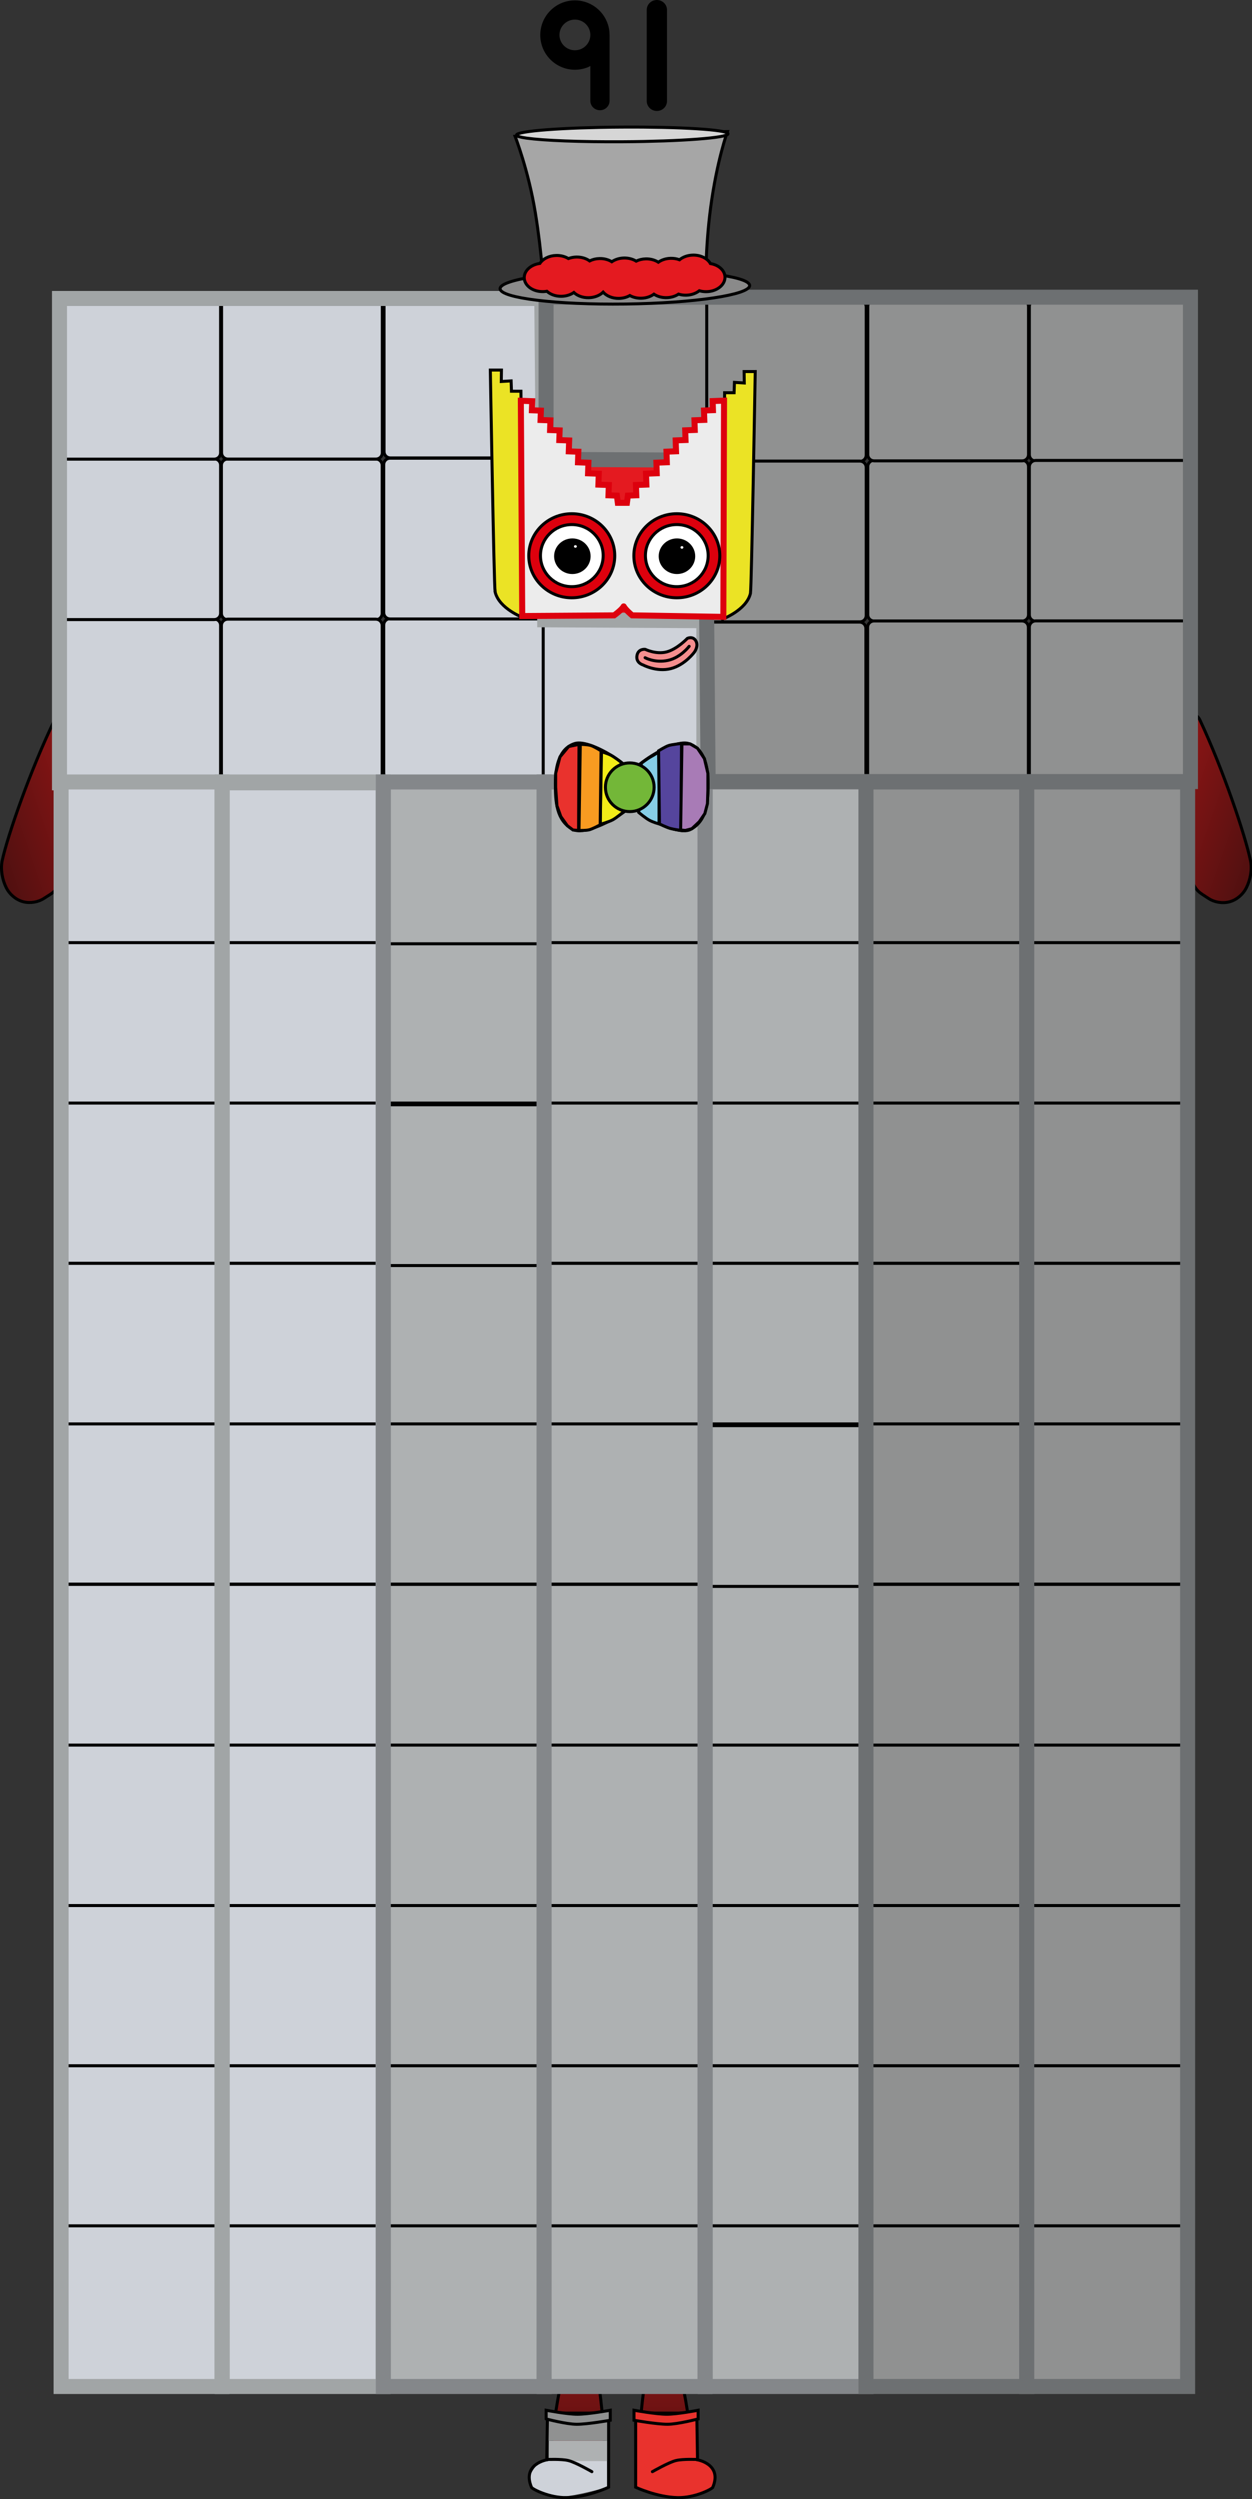<svg version="1.1" xmlns="http://www.w3.org/2000/svg" xmlns:xlink="http://www.w3.org/1999/xlink" width="208.451" height="416.092" viewBox="0,0,208.451,416.092"><rect x="0" y="0" width="208.451" height="416.092" fill="#333333" stroke="none"/><defs><linearGradient x1="346.719" y1="110.145" x2="329.003" y2="103.937" gradientUnits="userSpaceOnUse" id="color-1"><stop offset="0" stop-color="#501010"/><stop offset="1" stop-color="#8e1515"/></linearGradient><linearGradient x1="133.468" y1="110.042" x2="151.255" y2="104.04" gradientUnits="userSpaceOnUse" id="color-2"><stop offset="0" stop-color="#501010"/><stop offset="1" stop-color="#8e1515"/></linearGradient><linearGradient x1="231.97" y1="359.876" x2="231.97" y2="385.561" gradientUnits="userSpaceOnUse" id="color-3"><stop offset="0" stop-color="#8e1515"/><stop offset="1" stop-color="#501010"/></linearGradient><linearGradient x1="246.587" y1="359.876" x2="246.587" y2="385.561" gradientUnits="userSpaceOnUse" id="color-4"><stop offset="0" stop-color="#8e1515"/><stop offset="1" stop-color="#501010"/></linearGradient></defs><g transform="translate(-135.775,28.046)"><g data-paper-data="{&quot;isPaintingLayer&quot;:true}" stroke-linejoin="miter" stroke-dasharray="" stroke-dashoffset="0" style="mix-blend-mode: normal"><path d="M332.83,93.984c-0.047,-2.778 1.818,-3.913 2.7,-2.206c3.946,8.408 7.602,19.381 8.446,23.475c0.302,1.482 -0.015,3.202 -0.73,4.589c-0.515,0.997 -1.542,1.934 -2.771,2.26c-1.229,0.326 -2.61,0.039 -3.528,-0.588c-1.367,-0.935 -2.429,-1.223 -2.94,-3.973c-0.938,-5.054 -1.129,-20.78 -1.176,-23.558z" data-paper-data="{&quot;index&quot;:null}" fill="url(#color-1)" fill-rule="nonzero" stroke="#000000" stroke-width="0.5" stroke-linecap="butt" stroke-miterlimit="10"/><path d="M147.543,94.044c-0.079,2.777 -0.452,18.5 -1.449,23.542c-0.542,2.744 -1.608,3.019 -2.986,3.939c-0.925,0.616 -2.309,0.888 -3.534,0.547c-1.225,-0.341 -2.242,-1.29 -2.745,-2.292c-0.699,-1.394 -0.997,-3.118 -0.677,-4.597c0.891,-4.084 4.674,-15.014 8.717,-23.376c0.901,-1.697 2.753,-0.54 2.674,2.237z" data-paper-data="{&quot;index&quot;:null}" fill="url(#color-2)" fill-rule="nonzero" stroke="#000000" stroke-width="0.5" stroke-linecap="butt" stroke-miterlimit="10"/><path d="M232.532,360.027c0.996,-0.583 1.408,0.624 1.71,1.89c1.207,5.066 2.225,14.241 2.235,19.251c-0.001,1.327 -0.869,2.598 -1.901,3.499c-0.693,0.604 -1.843,0.991 -2.961,0.872c-1.118,-0.119 -2.161,-0.748 -2.769,-1.482c-0.845,-1.022 -1.434,-2.348 -1.38,-3.569c0.214,-3.286 1.257,-10.607 2.263,-13.806c0.659,-2.099 1.925,-6.141 2.804,-6.655z" data-paper-data="{&quot;origRot&quot;:0,&quot;index&quot;:null}" fill="url(#color-3)" fill-rule="nonzero" stroke="#000000" stroke-width="0.5" stroke-linecap="butt" stroke-miterlimit="10"/><path d="M246.024,360.027c0.878,0.514 2.144,4.556 2.804,6.655c1.006,3.199 2.049,10.52 2.263,13.806c0.054,1.221 -0.535,2.547 -1.38,3.569c-0.608,0.734 -1.651,1.363 -2.769,1.482c-1.118,0.119 -2.268,-0.268 -2.961,-0.872c-1.032,-0.901 -1.9,-2.172 -1.901,-3.499c0.01,-5.01 1.028,-14.185 2.235,-19.251c0.302,-1.266 0.713,-2.473 1.71,-1.89z" data-paper-data="{&quot;origRot&quot;:0,&quot;index&quot;:null}" fill="url(#color-4)" fill-rule="nonzero" stroke="#000000" stroke-width="0.5" stroke-linecap="butt" stroke-miterlimit="10"/><path d="M226.353,49.497c0,-0.581 0.471,-1.052 1.052,-1.052h24.659c0.581,0 1.052,0.471 1.052,1.052v24.659c0,0.279 -0.111,0.546 -0.308,0.744c-0.197,0.197 -0.465,0.308 -0.744,0.308h-24.659c-0.581,0 -1.052,-0.471 -1.052,-1.052v0z" data-paper-data="{&quot;index&quot;:null}" fill="#e41a20" fill-rule="evenodd" stroke="#000000" stroke-width="0.5" stroke-linecap="square" stroke-miterlimit="10"/><path d="M172.639,49.425c0,-0.581 0.471,-1.052 1.052,-1.052h24.659c0.581,0 1.052,0.471 1.052,1.052v24.659c0,0.279 -0.111,0.546 -0.308,0.744c-0.197,0.197 -0.465,0.308 -0.744,0.308h-24.659c-0.581,0 -1.052,-0.471 -1.052,-1.052v0z" data-paper-data="{&quot;index&quot;:null}" fill="#ced2d9" fill-rule="evenodd" stroke="#000000" stroke-width="0.5" stroke-linecap="square" stroke-miterlimit="10"/><path d="M172.639,76.094c0,-0.581 0.471,-1.052 1.052,-1.052h24.659c0.581,0 1.052,0.471 1.052,1.052v24.659c0,0.279 -0.111,0.546 -0.308,0.744c-0.197,0.197 -0.465,0.308 -0.744,0.308h-24.659c-0.581,0 -1.052,-0.471 -1.052,-1.052v0z" data-paper-data="{&quot;index&quot;:null}" fill="#ced2d9" fill-rule="evenodd" stroke="#000000" stroke-width="0.5" stroke-linecap="square" stroke-miterlimit="10"/><path d="M172.664,22.675c0,-0.581 0.471,-1.052 1.052,-1.052h24.659c0.581,0 1.052,0.471 1.052,1.052v24.659c0,0.279 -0.111,0.546 -0.308,0.744c-0.197,0.197 -0.465,0.308 -0.744,0.308h-24.659c-0.581,0 -1.052,-0.471 -1.052,-1.052v0z" data-paper-data="{&quot;index&quot;:null}" fill="#ced2d9" fill-rule="evenodd" stroke="#000000" stroke-width="0.5" stroke-linecap="square" stroke-miterlimit="10"/><path d="M199.664,76.006c0,-0.581 0.471,-1.052 1.052,-1.052h24.659c0.581,0 1.052,0.471 1.052,1.052v24.659c0,0.279 -0.111,0.546 -0.308,0.744c-0.197,0.197 -0.465,0.308 -0.744,0.308h-24.659c-0.581,0 -1.052,-0.471 -1.052,-1.052v0z" data-paper-data="{&quot;index&quot;:null}" fill="#ced2d9" fill-rule="evenodd" stroke="#000000" stroke-width="0.5" stroke-linecap="square" stroke-miterlimit="10"/><path d="M199.664,49.293c0,-0.581 0.471,-1.052 1.052,-1.052h24.659c0.581,0 1.052,0.471 1.052,1.052v24.659c0,0.279 -0.111,0.546 -0.308,0.744c-0.197,0.197 -0.465,0.308 -0.744,0.308h-24.659c-0.581,0 -1.052,-0.471 -1.052,-1.052v0z" data-paper-data="{&quot;index&quot;:null}" fill="#ced2d9" fill-rule="evenodd" stroke="#000000" stroke-width="0.5" stroke-linecap="square" stroke-miterlimit="10"/><path d="M199.716,22.487c0,-0.581 0.471,-1.052 1.052,-1.052h24.659c0.581,0 1.052,0.471 1.052,1.052v24.659c0,0.279 -0.111,0.546 -0.308,0.744c-0.197,0.197 -0.465,0.308 -0.744,0.308h-24.659c-0.581,0 -1.052,-0.471 -1.052,-1.052v0z" data-paper-data="{&quot;index&quot;:null}" fill="#ced2d9" fill-rule="evenodd" stroke="#000000" stroke-width="0.5" stroke-linecap="square" stroke-miterlimit="10"/><path d="M226.216,76.318c0,-0.581 0.471,-1.052 1.052,-1.052h24.659c0.581,0 1.052,0.471 1.052,1.052v24.659c0,0.279 -0.111,0.546 -0.308,0.744c-0.197,0.197 -0.465,0.308 -0.744,0.308h-24.659c-0.581,0 -1.052,-0.471 -1.052,-1.052v0z" data-paper-data="{&quot;index&quot;:null}" fill="#ced2d9" fill-rule="evenodd" stroke="#000000" stroke-width="0.5" stroke-linecap="square" stroke-miterlimit="10"/><path d="M145.74,76.068c0,-0.581 0.471,-1.052 1.052,-1.052h24.659c0.581,0 1.052,0.471 1.052,1.052v24.659c0,0.279 -0.111,0.546 -0.308,0.744c-0.197,0.197 -0.465,0.308 -0.744,0.308h-24.659c-0.581,0 -1.052,-0.471 -1.052,-1.052v0z" data-paper-data="{&quot;index&quot;:null}" fill="#ced2d9" fill-rule="evenodd" stroke="#000000" stroke-width="0.5" stroke-linecap="square" stroke-miterlimit="10"/><path d="M145.74,49.399c0,-0.581 0.471,-1.052 1.052,-1.052h24.659c0.581,0 1.052,0.471 1.052,1.052v24.659c0,0.279 -0.111,0.546 -0.308,0.744c-0.197,0.197 -0.465,0.308 -0.744,0.308h-24.659c-0.581,0 -1.052,-0.471 -1.052,-1.052v0z" data-paper-data="{&quot;index&quot;:null}" fill="#ced2d9" fill-rule="evenodd" stroke="#000000" stroke-width="0.5" stroke-linecap="square" stroke-miterlimit="10"/><path d="M145.74,22.686c0,-0.581 0.471,-1.052 1.052,-1.052h24.659c0.581,0 1.052,0.471 1.052,1.052v24.659c0,0.279 -0.111,0.546 -0.308,0.744c-0.197,0.197 -0.465,0.308 -0.744,0.308h-24.659c-0.581,0 -1.052,-0.471 -1.052,-1.052v0z" data-paper-data="{&quot;index&quot;:null}" fill="#ced2d9" fill-rule="evenodd" stroke="#000000" stroke-width="0.5" stroke-linecap="square" stroke-miterlimit="10"/><path d="M172.733,316.925c0,-0.581 0.471,-1.052 1.052,-1.052h24.659c0.581,0 1.052,0.471 1.052,1.052v24.659c0,0.279 -0.111,0.546 -0.308,0.744c-0.197,0.197 -0.465,0.308 -0.744,0.308h-24.659c-0.581,0 -1.052,-0.471 -1.052,-1.052v0z" data-paper-data="{&quot;index&quot;:null}" fill="#ced2d9" fill-rule="evenodd" stroke="#000000" stroke-width="0.5" stroke-linecap="square" stroke-miterlimit="10"/><path d="M172.733,343.594c0,-0.581 0.471,-1.052 1.052,-1.052h24.659c0.581,0 1.052,0.471 1.052,1.052v24.659c0,0.279 -0.111,0.546 -0.308,0.744c-0.197,0.197 -0.465,0.308 -0.744,0.308h-24.659c-0.581,0 -1.052,-0.471 -1.052,-1.052v0z" data-paper-data="{&quot;index&quot;:null}" fill="#ced2d9" fill-rule="evenodd" stroke="#000000" stroke-width="0.5" stroke-linecap="square" stroke-miterlimit="10"/><path d="M172.758,290.175c0,-0.581 0.471,-1.052 1.052,-1.052h24.659c0.581,0 1.052,0.471 1.052,1.052v24.659c0,0.279 -0.111,0.546 -0.308,0.744c-0.197,0.197 -0.465,0.308 -0.744,0.308h-24.659c-0.581,0 -1.052,-0.471 -1.052,-1.052v0z" data-paper-data="{&quot;index&quot;:null}" fill="#ced2d9" fill-rule="evenodd" stroke="#000000" stroke-width="0.5" stroke-linecap="square" stroke-miterlimit="10"/><path d="M172.758,263.506c0,-0.581 0.471,-1.052 1.052,-1.052h24.659c0.581,0 1.052,0.471 1.052,1.052v24.659c0,0.279 -0.111,0.546 -0.308,0.744c-0.197,0.197 -0.465,0.308 -0.744,0.308h-24.659c-0.581,0 -1.052,-0.471 -1.052,-1.052v0z" data-paper-data="{&quot;index&quot;:null}" fill="#ced2d9" fill-rule="evenodd" stroke="#000000" stroke-width="0.5" stroke-linecap="square" stroke-miterlimit="10"/><path d="M172.758,236.793c0,-0.581 0.471,-1.052 1.052,-1.052h24.659c0.581,0 1.052,0.471 1.052,1.052v24.659c0,0.279 -0.111,0.546 -0.308,0.744c-0.197,0.197 -0.465,0.308 -0.744,0.308h-24.659c-0.581,0 -1.052,-0.471 -1.052,-1.052v0z" data-paper-data="{&quot;index&quot;:null}" fill="#ced2d9" fill-rule="evenodd" stroke="#000000" stroke-width="0.5" stroke-linecap="square" stroke-miterlimit="10"/><path d="M172.81,209.987c0,-0.581 0.471,-1.052 1.052,-1.052h24.659c0.581,0 1.052,0.471 1.052,1.052v24.659c0,0.279 -0.111,0.546 -0.308,0.744c-0.197,0.197 -0.465,0.308 -0.744,0.308h-24.659c-0.581,0 -1.052,-0.471 -1.052,-1.052v0z" data-paper-data="{&quot;index&quot;:null}" fill="#ced2d9" fill-rule="evenodd" stroke="#000000" stroke-width="0.5" stroke-linecap="square" stroke-miterlimit="10"/><path d="M172.81,183.318c0,-0.581 0.471,-1.052 1.052,-1.052h24.659c0.581,0 1.052,0.471 1.052,1.052v24.659c0,0.279 -0.111,0.546 -0.308,0.744c-0.197,0.197 -0.465,0.308 -0.744,0.308h-24.659c-0.581,0 -1.052,-0.471 -1.052,-1.052v0z" data-paper-data="{&quot;index&quot;:null}" fill="#ced2d9" fill-rule="evenodd" stroke="#000000" stroke-width="0.5" stroke-linecap="square" stroke-miterlimit="10"/><path d="M172.835,156.568c0,-0.581 0.471,-1.052 1.052,-1.052h24.659c0.581,0 1.052,0.471 1.052,1.052v24.659c0,0.279 -0.111,0.546 -0.308,0.744c-0.197,0.197 -0.465,0.308 -0.744,0.308h-24.659c-0.581,0 -1.052,-0.471 -1.052,-1.052v0z" data-paper-data="{&quot;index&quot;:null}" fill="#ced2d9" fill-rule="evenodd" stroke="#000000" stroke-width="0.5" stroke-linecap="square" stroke-miterlimit="10"/><path d="M172.835,129.899c0,-0.581 0.471,-1.052 1.052,-1.052h24.659c0.581,0 1.052,0.471 1.052,1.052v24.659c0,0.279 -0.111,0.546 -0.308,0.744c-0.197,0.197 -0.465,0.308 -0.744,0.308h-24.659c-0.581,0 -1.052,-0.471 -1.052,-1.052v0z" data-paper-data="{&quot;index&quot;:null}" fill="#ced2d9" fill-rule="evenodd" stroke="#000000" stroke-width="0.5" stroke-linecap="square" stroke-miterlimit="10"/><path d="M172.835,103.186c0,-0.581 0.471,-1.052 1.052,-1.052h24.659c0.581,0 1.052,0.471 1.052,1.052v24.659c0,0.279 -0.111,0.546 -0.308,0.744c-0.197,0.197 -0.465,0.308 -0.744,0.308h-24.659c-0.581,0 -1.052,-0.471 -1.052,-1.052v0z" data-paper-data="{&quot;index&quot;:null}" fill="#ced2d9" fill-rule="evenodd" stroke="#000000" stroke-width="0.5" stroke-linecap="square" stroke-miterlimit="10"/><path d="M172.773,369.291v-267.143h26.784v267.143z" fill="none" fill-rule="nonzero" stroke="#a1a5a6" stroke-width="2.5" stroke-linecap="butt" stroke-miterlimit="10"/><path d="M145.679,102.291v-80.643h80.3l0.484,53.5l26.5,0.148v26.994z" fill="none" fill-rule="nonzero" stroke="#a1a5a6" stroke-width="2.5" stroke-linecap="butt" stroke-miterlimit="10"/><path d="M145.907,316.925c0,-0.581 0.471,-1.052 1.052,-1.052h24.659c0.581,0 1.052,0.471 1.052,1.052v24.659c0,0.279 -0.111,0.546 -0.308,0.744c-0.197,0.197 -0.465,0.308 -0.744,0.308h-24.659c-0.581,0 -1.052,-0.471 -1.052,-1.052v0z" data-paper-data="{&quot;index&quot;:null}" fill="#ced2d9" fill-rule="evenodd" stroke="#000000" stroke-width="0.5" stroke-linecap="square" stroke-miterlimit="10"/><path d="M145.907,343.594c0,-0.581 0.471,-1.052 1.052,-1.052h24.659c0.581,0 1.052,0.471 1.052,1.052v24.659c0,0.279 -0.111,0.546 -0.308,0.744c-0.197,0.197 -0.465,0.308 -0.744,0.308h-24.659c-0.581,0 -1.052,-0.471 -1.052,-1.052v0z" data-paper-data="{&quot;index&quot;:null}" fill="#ced2d9" fill-rule="evenodd" stroke="#000000" stroke-width="0.5" stroke-linecap="square" stroke-miterlimit="10"/><path d="M145.932,290.175c0,-0.581 0.471,-1.052 1.052,-1.052h24.659c0.581,0 1.052,0.471 1.052,1.052v24.659c0,0.279 -0.111,0.546 -0.308,0.744c-0.197,0.197 -0.465,0.308 -0.744,0.308h-24.659c-0.581,0 -1.052,-0.471 -1.052,-1.052v0z" data-paper-data="{&quot;index&quot;:null}" fill="#ced2d9" fill-rule="evenodd" stroke="#000000" stroke-width="0.5" stroke-linecap="square" stroke-miterlimit="10"/><path d="M145.932,263.506c0,-0.581 0.471,-1.052 1.052,-1.052h24.659c0.581,0 1.052,0.471 1.052,1.052v24.659c0,0.279 -0.111,0.546 -0.308,0.744c-0.197,0.197 -0.465,0.308 -0.744,0.308h-24.659c-0.581,0 -1.052,-0.471 -1.052,-1.052v0z" data-paper-data="{&quot;index&quot;:null}" fill="#ced2d9" fill-rule="evenodd" stroke="#000000" stroke-width="0.5" stroke-linecap="square" stroke-miterlimit="10"/><path d="M145.932,236.793c0,-0.581 0.471,-1.052 1.052,-1.052h24.659c0.581,0 1.052,0.471 1.052,1.052v24.659c0,0.279 -0.111,0.546 -0.308,0.744c-0.197,0.197 -0.465,0.308 -0.744,0.308h-24.659c-0.581,0 -1.052,-0.471 -1.052,-1.052v0z" data-paper-data="{&quot;index&quot;:null}" fill="#ced2d9" fill-rule="evenodd" stroke="#000000" stroke-width="0.5" stroke-linecap="square" stroke-miterlimit="10"/><path d="M145.984,209.987c0,-0.581 0.471,-1.052 1.052,-1.052h24.659c0.581,0 1.052,0.471 1.052,1.052v24.659c0,0.279 -0.111,0.546 -0.308,0.744c-0.197,0.197 -0.465,0.308 -0.744,0.308h-24.659c-0.581,0 -1.052,-0.471 -1.052,-1.052v0z" data-paper-data="{&quot;index&quot;:null}" fill="#ced2d9" fill-rule="evenodd" stroke="#000000" stroke-width="0.5" stroke-linecap="square" stroke-miterlimit="10"/><path d="M145.984,183.318c0,-0.581 0.471,-1.052 1.052,-1.052h24.659c0.581,0 1.052,0.471 1.052,1.052v24.659c0,0.279 -0.111,0.546 -0.308,0.744c-0.197,0.197 -0.465,0.308 -0.744,0.308h-24.659c-0.581,0 -1.052,-0.471 -1.052,-1.052v0z" data-paper-data="{&quot;index&quot;:null}" fill="#ced2d9" fill-rule="evenodd" stroke="#000000" stroke-width="0.5" stroke-linecap="square" stroke-miterlimit="10"/><path d="M146.009,156.568c0,-0.581 0.471,-1.052 1.052,-1.052h24.659c0.581,0 1.052,0.471 1.052,1.052v24.659c0,0.279 -0.111,0.546 -0.308,0.744c-0.197,0.197 -0.465,0.308 -0.744,0.308h-24.659c-0.581,0 -1.052,-0.471 -1.052,-1.052v0z" data-paper-data="{&quot;index&quot;:null}" fill="#ced2d9" fill-rule="evenodd" stroke="#000000" stroke-width="0.5" stroke-linecap="square" stroke-miterlimit="10"/><path d="M146.009,129.899c0,-0.581 0.471,-1.052 1.052,-1.052h24.659c0.581,0 1.052,0.471 1.052,1.052v24.659c0,0.279 -0.111,0.546 -0.308,0.744c-0.197,0.197 -0.465,0.308 -0.744,0.308h-24.659c-0.581,0 -1.052,-0.471 -1.052,-1.052v0z" data-paper-data="{&quot;index&quot;:null}" fill="#ced2d9" fill-rule="evenodd" stroke="#000000" stroke-width="0.5" stroke-linecap="square" stroke-miterlimit="10"/><path d="M146.009,103.186c0,-0.581 0.471,-1.052 1.052,-1.052h24.659c0.581,0 1.052,0.471 1.052,1.052v24.659c0,0.279 -0.111,0.546 -0.308,0.744c-0.197,0.197 -0.465,0.308 -0.744,0.308h-24.659c-0.581,0 -1.052,-0.471 -1.052,-1.052v0z" data-paper-data="{&quot;index&quot;:null}" fill="#ced2d9" fill-rule="evenodd" stroke="#000000" stroke-width="0.5" stroke-linecap="square" stroke-miterlimit="10"/><path d="M145.947,369.291v-267.143h26.784v267.143z" fill="none" fill-rule="nonzero" stroke="#a1a5a6" stroke-width="2.5" stroke-linecap="butt" stroke-miterlimit="10"/><path d="M253.154,316.925c0,-0.581 0.471,-1.052 1.052,-1.052h24.659c0.581,0 1.052,0.471 1.052,1.052v24.659c0,0.279 -0.111,0.546 -0.308,0.744c-0.197,0.197 -0.465,0.308 -0.744,0.308h-24.659c-0.581,0 -1.052,-0.471 -1.052,-1.052v0z" data-paper-data="{&quot;index&quot;:null}" fill="#aeb1b2" fill-rule="evenodd" stroke="#000000" stroke-width="0.5" stroke-linecap="square" stroke-miterlimit="10"/><path d="M253.154,343.594c0,-0.581 0.471,-1.052 1.052,-1.052h24.659c0.581,0 1.052,0.471 1.052,1.052v24.659c0,0.279 -0.111,0.546 -0.308,0.744c-0.197,0.197 -0.465,0.308 -0.744,0.308h-24.659c-0.581,0 -1.052,-0.471 -1.052,-1.052v0z" data-paper-data="{&quot;index&quot;:null}" fill="#aeb1b2" fill-rule="evenodd" stroke="#000000" stroke-width="0.5" stroke-linecap="square" stroke-miterlimit="10"/><path d="M253.179,290.175c0,-0.581 0.471,-1.052 1.052,-1.052h24.659c0.581,0 1.052,0.471 1.052,1.052v24.659c0,0.279 -0.111,0.546 -0.308,0.744c-0.197,0.197 -0.465,0.308 -0.744,0.308h-24.659c-0.581,0 -1.052,-0.471 -1.052,-1.052v0z" data-paper-data="{&quot;index&quot;:null}" fill="#aeb1b2" fill-rule="evenodd" stroke="#000000" stroke-width="0.5" stroke-linecap="square" stroke-miterlimit="10"/><path d="M253.179,263.506c0,-0.581 0.471,-1.052 1.052,-1.052h24.659c0.581,0 1.052,0.471 1.052,1.052v24.659c0,0.279 -0.111,0.546 -0.308,0.744c-0.197,0.197 -0.465,0.308 -0.744,0.308h-24.659c-0.581,0 -1.052,-0.471 -1.052,-1.052v0z" data-paper-data="{&quot;index&quot;:null}" fill="#aeb1b2" fill-rule="evenodd" stroke="#000000" stroke-width="0.5" stroke-linecap="square" stroke-miterlimit="10"/><path d="M253.179,236.793c0,-0.581 0.471,-1.052 1.052,-1.052h24.659c0.581,0 1.052,0.471 1.052,1.052v24.659c0,0.279 -0.111,0.546 -0.308,0.744c-0.197,0.197 -0.465,0.308 -0.744,0.308h-24.659c-0.581,0 -1.052,-0.471 -1.052,-1.052v0z" data-paper-data="{&quot;index&quot;:null}" fill="#aeb1b2" fill-rule="evenodd" stroke="#000000" stroke-width="0.5" stroke-linecap="square" stroke-miterlimit="10"/><path d="M253.231,210.369c0,-0.581 0.471,-1.052 1.052,-1.052h24.659c0.581,0 1.052,0.471 1.052,1.052v24.659c0,0.279 -0.111,0.546 -0.308,0.744c-0.197,0.197 -0.465,0.308 -0.744,0.308h-24.659c-0.581,0 -1.052,-0.471 -1.052,-1.052v0z" data-paper-data="{&quot;index&quot;:null}" fill="#aeb1b2" fill-rule="evenodd" stroke="#000000" stroke-width="0.5" stroke-linecap="square" stroke-miterlimit="10"/><path d="M253.231,183.318c0,-0.581 0.471,-1.052 1.052,-1.052h24.659c0.581,0 1.052,0.471 1.052,1.052v24.659c0,0.279 -0.111,0.546 -0.308,0.744c-0.197,0.197 -0.465,0.308 -0.744,0.308h-24.659c-0.581,0 -1.052,-0.471 -1.052,-1.052v0z" data-paper-data="{&quot;index&quot;:null}" fill="#aeb1b2" fill-rule="evenodd" stroke="#000000" stroke-width="0.5" stroke-linecap="square" stroke-miterlimit="10"/><path d="M253.255,156.568c0,-0.581 0.471,-1.052 1.052,-1.052h24.659c0.581,0 1.052,0.471 1.052,1.052v24.659c0,0.279 -0.111,0.546 -0.308,0.744c-0.197,0.197 -0.465,0.308 -0.744,0.308h-24.659c-0.581,0 -1.052,-0.471 -1.052,-1.052v0z" data-paper-data="{&quot;index&quot;:null}" fill="#aeb1b2" fill-rule="evenodd" stroke="#000000" stroke-width="0.5" stroke-linecap="square" stroke-miterlimit="10"/><path d="M253.255,129.899c0,-0.581 0.471,-1.052 1.052,-1.052h24.659c0.581,0 1.052,0.471 1.052,1.052v24.659c0,0.279 -0.111,0.546 -0.308,0.744c-0.197,0.197 -0.465,0.308 -0.744,0.308h-24.659c-0.581,0 -1.052,-0.471 -1.052,-1.052v0z" data-paper-data="{&quot;index&quot;:null}" fill="#aeb1b2" fill-rule="evenodd" stroke="#000000" stroke-width="0.5" stroke-linecap="square" stroke-miterlimit="10"/><path d="M253.255,103.186c0,-0.581 0.471,-1.052 1.052,-1.052h24.659c0.581,0 1.052,0.471 1.052,1.052v24.659c0,0.279 -0.111,0.546 -0.308,0.744c-0.197,0.197 -0.465,0.308 -0.744,0.308h-24.659c-0.581,0 -1.052,-0.471 -1.052,-1.052v0z" data-paper-data="{&quot;index&quot;:null}" fill="#aeb1b2" fill-rule="evenodd" stroke="#000000" stroke-width="0.5" stroke-linecap="square" stroke-miterlimit="10"/><path d="M253.194,369.291v-267.143h26.784v267.143z" fill="none" fill-rule="nonzero" stroke="#84878a" stroke-width="2.5" stroke-linecap="butt" stroke-miterlimit="10"/><path d="M199.56,316.925c0,-0.581 0.471,-1.052 1.052,-1.052h24.659c0.581,0 1.052,0.471 1.052,1.052v24.659c0,0.279 -0.111,0.546 -0.308,0.744c-0.197,0.197 -0.465,0.308 -0.744,0.308h-24.659c-0.581,0 -1.052,-0.471 -1.052,-1.052v0z" data-paper-data="{&quot;index&quot;:null}" fill="#aeb1b2" fill-rule="evenodd" stroke="#000000" stroke-width="0.5" stroke-linecap="square" stroke-miterlimit="10"/><path d="M199.56,343.594c0,-0.581 0.471,-1.052 1.052,-1.052h24.659c0.581,0 1.052,0.471 1.052,1.052v24.659c0,0.279 -0.111,0.546 -0.308,0.744c-0.197,0.197 -0.465,0.308 -0.744,0.308h-24.659c-0.581,0 -1.052,-0.471 -1.052,-1.052v0z" data-paper-data="{&quot;index&quot;:null}" fill="#aeb1b2" fill-rule="evenodd" stroke="#000000" stroke-width="0.5" stroke-linecap="square" stroke-miterlimit="10"/><path d="M199.584,290.175c0,-0.581 0.471,-1.052 1.052,-1.052h24.659c0.581,0 1.052,0.471 1.052,1.052v24.659c0,0.279 -0.111,0.546 -0.308,0.744c-0.197,0.197 -0.465,0.308 -0.744,0.308h-24.659c-0.581,0 -1.052,-0.471 -1.052,-1.052v0z" data-paper-data="{&quot;index&quot;:null}" fill="#aeb1b2" fill-rule="evenodd" stroke="#000000" stroke-width="0.5" stroke-linecap="square" stroke-miterlimit="10"/><path d="M199.584,263.506c0,-0.581 0.471,-1.052 1.052,-1.052h24.659c0.581,0 1.052,0.471 1.052,1.052v24.659c0,0.279 -0.111,0.546 -0.308,0.744c-0.197,0.197 -0.465,0.308 -0.744,0.308h-24.659c-0.581,0 -1.052,-0.471 -1.052,-1.052v0z" data-paper-data="{&quot;index&quot;:null}" fill="#aeb1b2" fill-rule="evenodd" stroke="#000000" stroke-width="0.5" stroke-linecap="square" stroke-miterlimit="10"/><path d="M199.584,236.793c0,-0.581 0.471,-1.052 1.052,-1.052h24.659c0.581,0 1.052,0.471 1.052,1.052v24.659c0,0.279 -0.111,0.546 -0.308,0.744c-0.197,0.197 -0.465,0.308 -0.744,0.308h-24.659c-0.581,0 -1.052,-0.471 -1.052,-1.052v0z" data-paper-data="{&quot;index&quot;:null}" fill="#aeb1b2" fill-rule="evenodd" stroke="#000000" stroke-width="0.5" stroke-linecap="square" stroke-miterlimit="10"/><path d="M199.636,209.987c0,-0.581 0.471,-1.052 1.052,-1.052h24.659c0.581,0 1.052,0.471 1.052,1.052v24.659c0,0.279 -0.111,0.546 -0.308,0.744c-0.197,0.197 -0.465,0.308 -0.744,0.308h-24.659c-0.581,0 -1.052,-0.471 -1.052,-1.052v0z" data-paper-data="{&quot;index&quot;:null}" fill="#aeb1b2" fill-rule="evenodd" stroke="#000000" stroke-width="0.5" stroke-linecap="square" stroke-miterlimit="10"/><path d="M199.636,183.318c0,-0.581 0.471,-1.052 1.052,-1.052h24.659c0.581,0 1.052,0.471 1.052,1.052v24.659c0,0.279 -0.111,0.546 -0.308,0.744c-0.197,0.197 -0.465,0.308 -0.744,0.308h-24.659c-0.581,0 -1.052,-0.471 -1.052,-1.052v0z" data-paper-data="{&quot;index&quot;:null}" fill="#aeb1b2" fill-rule="evenodd" stroke="#000000" stroke-width="0.5" stroke-linecap="square" stroke-miterlimit="10"/><path d="M199.661,156.95c0,-0.581 0.471,-1.052 1.052,-1.052h24.659c0.581,0 1.052,0.471 1.052,1.052v24.659c0,0.279 -0.111,0.546 -0.308,0.744c-0.197,0.197 -0.465,0.308 -0.744,0.308h-24.659c-0.581,0 -1.052,-0.471 -1.052,-1.052v0z" data-paper-data="{&quot;index&quot;:null}" fill="#aeb1b2" fill-rule="evenodd" stroke="#000000" stroke-width="0.5" stroke-linecap="square" stroke-miterlimit="10"/><path d="M199.661,129.899c0,-0.581 0.471,-1.052 1.052,-1.052h24.659c0.581,0 1.052,0.471 1.052,1.052v24.659c0,0.279 -0.111,0.546 -0.308,0.744c-0.197,0.197 -0.465,0.308 -0.744,0.308h-24.659c-0.581,0 -1.052,-0.471 -1.052,-1.052v0z" data-paper-data="{&quot;index&quot;:null}" fill="#aeb1b2" fill-rule="evenodd" stroke="#000000" stroke-width="0.5" stroke-linecap="square" stroke-miterlimit="10"/><path d="M199.756,103.377c0,-0.581 0.471,-1.052 1.052,-1.052h24.659c0.581,0 1.052,0.471 1.052,1.052v24.659c0,0.279 -0.111,0.546 -0.308,0.744c-0.197,0.197 -0.465,0.308 -0.744,0.308h-24.659c-0.581,0 -1.052,-0.471 -1.052,-1.052v0z" data-paper-data="{&quot;index&quot;:null}" fill="#aeb1b2" fill-rule="evenodd" stroke="#000000" stroke-width="0.5" stroke-linecap="square" stroke-miterlimit="10"/><path d="M199.6,369.291v-267.143h26.784v267.143z" fill="none" fill-rule="nonzero" stroke="#84878a" stroke-width="2.5" stroke-linecap="butt" stroke-miterlimit="10"/><path d="M226.328,316.925c0,-0.581 0.471,-1.052 1.052,-1.052h24.659c0.581,0 1.052,0.471 1.052,1.052v24.659c0,0.279 -0.111,0.546 -0.308,0.744c-0.197,0.197 -0.465,0.308 -0.744,0.308h-24.659c-0.581,0 -1.052,-0.471 -1.052,-1.052v0z" data-paper-data="{&quot;index&quot;:null}" fill="#aeb1b2" fill-rule="evenodd" stroke="#000000" stroke-width="0.5" stroke-linecap="square" stroke-miterlimit="10"/><path d="M226.328,343.594c0,-0.581 0.471,-1.052 1.052,-1.052h24.659c0.581,0 1.052,0.471 1.052,1.052v24.659c0,0.279 -0.111,0.546 -0.308,0.744c-0.197,0.197 -0.465,0.308 -0.744,0.308h-24.659c-0.581,0 -1.052,-0.471 -1.052,-1.052v0z" data-paper-data="{&quot;index&quot;:null}" fill="#aeb1b2" fill-rule="evenodd" stroke="#000000" stroke-width="0.5" stroke-linecap="square" stroke-miterlimit="10"/><path d="M226.353,290.175c0,-0.581 0.471,-1.052 1.052,-1.052h24.659c0.581,0 1.052,0.471 1.052,1.052v24.659c0,0.279 -0.111,0.546 -0.308,0.744c-0.197,0.197 -0.465,0.308 -0.744,0.308h-24.659c-0.581,0 -1.052,-0.471 -1.052,-1.052v0z" data-paper-data="{&quot;index&quot;:null}" fill="#aeb1b2" fill-rule="evenodd" stroke="#000000" stroke-width="0.5" stroke-linecap="square" stroke-miterlimit="10"/><path d="M226.353,263.506c0,-0.581 0.471,-1.052 1.052,-1.052h24.659c0.581,0 1.052,0.471 1.052,1.052v24.659c0,0.279 -0.111,0.546 -0.308,0.744c-0.197,0.197 -0.465,0.308 -0.744,0.308h-24.659c-0.581,0 -1.052,-0.471 -1.052,-1.052v0z" data-paper-data="{&quot;index&quot;:null}" fill="#aeb1b2" fill-rule="evenodd" stroke="#000000" stroke-width="0.5" stroke-linecap="square" stroke-miterlimit="10"/><path d="M226.353,236.793c0,-0.581 0.471,-1.052 1.052,-1.052h24.659c0.581,0 1.052,0.471 1.052,1.052v24.659c0,0.279 -0.111,0.546 -0.308,0.744c-0.197,0.197 -0.465,0.308 -0.744,0.308h-24.659c-0.581,0 -1.052,-0.471 -1.052,-1.052v0z" data-paper-data="{&quot;index&quot;:null}" fill="#aeb1b2" fill-rule="evenodd" stroke="#000000" stroke-width="0.5" stroke-linecap="square" stroke-miterlimit="10"/><path d="M226.405,209.987c0,-0.581 0.471,-1.052 1.052,-1.052h24.659c0.581,0 1.052,0.471 1.052,1.052v24.659c0,0.279 -0.111,0.546 -0.308,0.744c-0.197,0.197 -0.465,0.308 -0.744,0.308h-24.659c-0.581,0 -1.052,-0.471 -1.052,-1.052v0z" data-paper-data="{&quot;index&quot;:null}" fill="#aeb1b2" fill-rule="evenodd" stroke="#000000" stroke-width="0.5" stroke-linecap="square" stroke-miterlimit="10"/><path d="M226.405,183.318c0,-0.581 0.471,-1.052 1.052,-1.052h24.659c0.581,0 1.052,0.471 1.052,1.052v24.659c0,0.279 -0.111,0.546 -0.308,0.744c-0.197,0.197 -0.465,0.308 -0.744,0.308h-24.659c-0.581,0 -1.052,-0.471 -1.052,-1.052v0z" data-paper-data="{&quot;index&quot;:null}" fill="#aeb1b2" fill-rule="evenodd" stroke="#000000" stroke-width="0.5" stroke-linecap="square" stroke-miterlimit="10"/><path d="M226.429,156.568c0,-0.581 0.471,-1.052 1.052,-1.052h24.659c0.581,0 1.052,0.471 1.052,1.052v24.659c0,0.279 -0.111,0.546 -0.308,0.744c-0.197,0.197 -0.465,0.308 -0.744,0.308h-24.659c-0.581,0 -1.052,-0.471 -1.052,-1.052v0z" data-paper-data="{&quot;index&quot;:null}" fill="#aeb1b2" fill-rule="evenodd" stroke="#000000" stroke-width="0.5" stroke-linecap="square" stroke-miterlimit="10"/><path d="M226.429,129.899c0,-0.581 0.471,-1.052 1.052,-1.052h24.659c0.581,0 1.052,0.471 1.052,1.052v24.659c0,0.279 -0.111,0.546 -0.308,0.744c-0.197,0.197 -0.465,0.308 -0.744,0.308h-24.659c-0.581,0 -1.052,-0.471 -1.052,-1.052v0z" data-paper-data="{&quot;index&quot;:null}" fill="#aeb1b2" fill-rule="evenodd" stroke="#000000" stroke-width="0.5" stroke-linecap="square" stroke-miterlimit="10"/><path d="M226.429,103.186c0,-0.581 0.471,-1.052 1.052,-1.052h24.659c0.581,0 1.052,0.471 1.052,1.052v24.659c0,0.279 -0.111,0.546 -0.308,0.744c-0.197,0.197 -0.465,0.308 -0.744,0.308h-24.659c-0.581,0 -1.052,-0.471 -1.052,-1.052v0z" data-paper-data="{&quot;index&quot;:null}" fill="#aeb1b2" fill-rule="evenodd" stroke="#000000" stroke-width="0.5" stroke-linecap="square" stroke-miterlimit="10"/><path d="M226.368,369.291v-267.143h26.784v267.143z" fill="none" fill-rule="nonzero" stroke="#84878a" stroke-width="2.5" stroke-linecap="butt" stroke-miterlimit="10"/><path d="M279.917,316.925c0,-0.581 0.471,-1.052 1.052,-1.052h24.659c0.581,0 1.052,0.471 1.052,1.052v24.659c0,0.279 -0.111,0.546 -0.308,0.744c-0.197,0.197 -0.465,0.308 -0.744,0.308h-24.659c-0.581,0 -1.052,-0.471 -1.052,-1.052v0z" data-paper-data="{&quot;index&quot;:null}" fill="#909191" fill-rule="evenodd" stroke="#000000" stroke-width="0.5" stroke-linecap="square" stroke-miterlimit="10"/><path d="M279.917,343.594c0,-0.581 0.471,-1.052 1.052,-1.052h24.659c0.581,0 1.052,0.471 1.052,1.052v24.659c0,0.279 -0.111,0.546 -0.308,0.744c-0.197,0.197 -0.465,0.308 -0.744,0.308h-24.659c-0.581,0 -1.052,-0.471 -1.052,-1.052v0z" data-paper-data="{&quot;index&quot;:null}" fill="#909191" fill-rule="evenodd" stroke="#000000" stroke-width="0.5" stroke-linecap="square" stroke-miterlimit="10"/><path d="M279.942,290.175c0,-0.581 0.471,-1.052 1.052,-1.052h24.659c0.581,0 1.052,0.471 1.052,1.052v24.659c0,0.279 -0.111,0.546 -0.308,0.744c-0.197,0.197 -0.465,0.308 -0.744,0.308h-24.659c-0.581,0 -1.052,-0.471 -1.052,-1.052v0z" data-paper-data="{&quot;index&quot;:null}" fill="#909191" fill-rule="evenodd" stroke="#000000" stroke-width="0.5" stroke-linecap="square" stroke-miterlimit="10"/><path d="M279.942,263.506c0,-0.581 0.471,-1.052 1.052,-1.052h24.659c0.581,0 1.052,0.471 1.052,1.052v24.659c0,0.279 -0.111,0.546 -0.308,0.744c-0.197,0.197 -0.465,0.308 -0.744,0.308h-24.659c-0.581,0 -1.052,-0.471 -1.052,-1.052v0z" data-paper-data="{&quot;index&quot;:null}" fill="#909191" fill-rule="evenodd" stroke="#000000" stroke-width="0.5" stroke-linecap="square" stroke-miterlimit="10"/><path d="M279.942,236.793c0,-0.581 0.471,-1.052 1.052,-1.052h24.659c0.581,0 1.052,0.471 1.052,1.052v24.659c0,0.279 -0.111,0.546 -0.308,0.744c-0.197,0.197 -0.465,0.308 -0.744,0.308h-24.659c-0.581,0 -1.052,-0.471 -1.052,-1.052v0z" data-paper-data="{&quot;index&quot;:null}" fill="#909191" fill-rule="evenodd" stroke="#000000" stroke-width="0.5" stroke-linecap="square" stroke-miterlimit="10"/><path d="M279.994,209.987c0,-0.581 0.471,-1.052 1.052,-1.052h24.659c0.581,0 1.052,0.471 1.052,1.052v24.659c0,0.279 -0.111,0.546 -0.308,0.744c-0.197,0.197 -0.465,0.308 -0.744,0.308h-24.659c-0.581,0 -1.052,-0.471 -1.052,-1.052v0z" data-paper-data="{&quot;index&quot;:null}" fill="#909191" fill-rule="evenodd" stroke="#000000" stroke-width="0.5" stroke-linecap="square" stroke-miterlimit="10"/><path d="M279.994,183.318c0,-0.581 0.471,-1.052 1.052,-1.052h24.659c0.581,0 1.052,0.471 1.052,1.052v24.659c0,0.279 -0.111,0.546 -0.308,0.744c-0.197,0.197 -0.465,0.308 -0.744,0.308h-24.659c-0.581,0 -1.052,-0.471 -1.052,-1.052v0z" data-paper-data="{&quot;index&quot;:null}" fill="#909191" fill-rule="evenodd" stroke="#000000" stroke-width="0.5" stroke-linecap="square" stroke-miterlimit="10"/><path d="M280.018,156.568c0,-0.581 0.471,-1.052 1.052,-1.052h24.659c0.581,0 1.052,0.471 1.052,1.052v24.659c0,0.279 -0.111,0.546 -0.308,0.744c-0.197,0.197 -0.465,0.308 -0.744,0.308h-24.659c-0.581,0 -1.052,-0.471 -1.052,-1.052v0z" data-paper-data="{&quot;index&quot;:null}" fill="#909191" fill-rule="evenodd" stroke="#000000" stroke-width="0.5" stroke-linecap="square" stroke-miterlimit="10"/><path d="M280.018,129.899c0,-0.581 0.471,-1.052 1.052,-1.052h24.659c0.581,0 1.052,0.471 1.052,1.052v24.659c0,0.279 -0.111,0.546 -0.308,0.744c-0.197,0.197 -0.465,0.308 -0.744,0.308h-24.659c-0.581,0 -1.052,-0.471 -1.052,-1.052v0z" data-paper-data="{&quot;index&quot;:null}" fill="#909191" fill-rule="evenodd" stroke="#000000" stroke-width="0.5" stroke-linecap="square" stroke-miterlimit="10"/><path d="M280.018,103.186c0,-0.581 0.471,-1.052 1.052,-1.052h24.659c0.581,0 1.052,0.471 1.052,1.052v24.659c0,0.279 -0.111,0.546 -0.308,0.744c-0.197,0.197 -0.465,0.308 -0.744,0.308h-24.659c-0.581,0 -1.052,-0.471 -1.052,-1.052v0z" data-paper-data="{&quot;index&quot;:null}" fill="#909191" fill-rule="evenodd" stroke="#000000" stroke-width="0.5" stroke-linecap="square" stroke-miterlimit="10"/><path d="M279.957,369.291v-267.143h26.784v267.143z" fill="none" fill-rule="nonzero" stroke="#6d7072" stroke-width="2.5" stroke-linecap="butt" stroke-miterlimit="10"/><path d="M306.685,316.925c0,-0.581 0.471,-1.052 1.052,-1.052h24.659c0.581,0 1.052,0.471 1.052,1.052v24.659c0,0.279 -0.111,0.546 -0.308,0.744c-0.197,0.197 -0.465,0.308 -0.744,0.308h-24.659c-0.581,0 -1.052,-0.471 -1.052,-1.052v0z" data-paper-data="{&quot;index&quot;:null}" fill="#909191" fill-rule="evenodd" stroke="#000000" stroke-width="0.5" stroke-linecap="square" stroke-miterlimit="10"/><path d="M306.685,343.594c0,-0.581 0.471,-1.052 1.052,-1.052h24.659c0.581,0 1.052,0.471 1.052,1.052v24.659c0,0.279 -0.111,0.546 -0.308,0.744c-0.197,0.197 -0.465,0.308 -0.744,0.308h-24.659c-0.581,0 -1.052,-0.471 -1.052,-1.052v0z" data-paper-data="{&quot;index&quot;:null}" fill="#909191" fill-rule="evenodd" stroke="#000000" stroke-width="0.5" stroke-linecap="square" stroke-miterlimit="10"/><path d="M306.71,290.175c0,-0.581 0.471,-1.052 1.052,-1.052h24.659c0.581,0 1.052,0.471 1.052,1.052v24.659c0,0.279 -0.111,0.546 -0.308,0.744c-0.197,0.197 -0.465,0.308 -0.744,0.308h-24.659c-0.581,0 -1.052,-0.471 -1.052,-1.052v0z" data-paper-data="{&quot;index&quot;:null}" fill="#909191" fill-rule="evenodd" stroke="#000000" stroke-width="0.5" stroke-linecap="square" stroke-miterlimit="10"/><path d="M306.71,263.506c0,-0.581 0.471,-1.052 1.052,-1.052h24.659c0.581,0 1.052,0.471 1.052,1.052v24.659c0,0.279 -0.111,0.546 -0.308,0.744c-0.197,0.197 -0.465,0.308 -0.744,0.308h-24.659c-0.581,0 -1.052,-0.471 -1.052,-1.052v0z" data-paper-data="{&quot;index&quot;:null}" fill="#909191" fill-rule="evenodd" stroke="#000000" stroke-width="0.5" stroke-linecap="square" stroke-miterlimit="10"/><path d="M306.71,236.793c0,-0.581 0.471,-1.052 1.052,-1.052h24.659c0.581,0 1.052,0.471 1.052,1.052v24.659c0,0.279 -0.111,0.546 -0.308,0.744c-0.197,0.197 -0.465,0.308 -0.744,0.308h-24.659c-0.581,0 -1.052,-0.471 -1.052,-1.052v0z" data-paper-data="{&quot;index&quot;:null}" fill="#909191" fill-rule="evenodd" stroke="#000000" stroke-width="0.5" stroke-linecap="square" stroke-miterlimit="10"/><path d="M306.762,209.987c0,-0.581 0.471,-1.052 1.052,-1.052h24.659c0.581,0 1.052,0.471 1.052,1.052v24.659c0,0.279 -0.111,0.546 -0.308,0.744c-0.197,0.197 -0.465,0.308 -0.744,0.308h-24.659c-0.581,0 -1.052,-0.471 -1.052,-1.052v0z" data-paper-data="{&quot;index&quot;:null}" fill="#909191" fill-rule="evenodd" stroke="#000000" stroke-width="0.5" stroke-linecap="square" stroke-miterlimit="10"/><path d="M306.762,183.318c0,-0.581 0.471,-1.052 1.052,-1.052h24.659c0.581,0 1.052,0.471 1.052,1.052v24.659c0,0.279 -0.111,0.546 -0.308,0.744c-0.197,0.197 -0.465,0.308 -0.744,0.308h-24.659c-0.581,0 -1.052,-0.471 -1.052,-1.052v0z" data-paper-data="{&quot;index&quot;:null}" fill="#909191" fill-rule="evenodd" stroke="#000000" stroke-width="0.5" stroke-linecap="square" stroke-miterlimit="10"/><path d="M306.787,156.568c0,-0.581 0.471,-1.052 1.052,-1.052h24.659c0.581,0 1.052,0.471 1.052,1.052v24.659c0,0.279 -0.111,0.546 -0.308,0.744c-0.197,0.197 -0.465,0.308 -0.744,0.308h-24.659c-0.581,0 -1.052,-0.471 -1.052,-1.052v0z" data-paper-data="{&quot;index&quot;:null}" fill="#909191" fill-rule="evenodd" stroke="#000000" stroke-width="0.5" stroke-linecap="square" stroke-miterlimit="10"/><path d="M306.787,129.899c0,-0.581 0.471,-1.052 1.052,-1.052h24.659c0.581,0 1.052,0.471 1.052,1.052v24.659c0,0.279 -0.111,0.546 -0.308,0.744c-0.197,0.197 -0.465,0.308 -0.744,0.308h-24.659c-0.581,0 -1.052,-0.471 -1.052,-1.052v0z" data-paper-data="{&quot;index&quot;:null}" fill="#909191" fill-rule="evenodd" stroke="#000000" stroke-width="0.5" stroke-linecap="square" stroke-miterlimit="10"/><path d="M306.787,103.186c0,-0.581 0.471,-1.052 1.052,-1.052h24.659c0.581,0 1.052,0.471 1.052,1.052v24.659c0,0.279 -0.111,0.546 -0.308,0.744c-0.197,0.197 -0.465,0.308 -0.744,0.308h-24.659c-0.581,0 -1.052,-0.471 -1.052,-1.052v0z" data-paper-data="{&quot;index&quot;:null}" fill="#909191" fill-rule="evenodd" stroke="#000000" stroke-width="0.5" stroke-linecap="square" stroke-miterlimit="10"/><path d="M306.725,369.291v-267.143h26.784v267.143z" fill="none" fill-rule="nonzero" stroke="#6d7072" stroke-width="2.5" stroke-linecap="butt" stroke-miterlimit="10"/><path d="M231.497,-27.984c2.987,0 5.444,2.272 5.739,5.184l0.027,0.542l0.003,0.029v10.968c0,0.867 -0.717,1.57 -1.601,1.57c-0.884,0 -1.601,-0.703 -1.601,-1.57v-5.803l-0.322,0.175c-0.69,0.292 -1.449,0.454 -2.245,0.454c-3.186,0 -5.769,-2.585 -5.769,-5.774c0,-3.189 2.583,-5.774 5.769,-5.774zM231.494,-24.784c-1.421,0 -2.572,1.144 -2.572,2.554c0,1.411 1.152,2.554 2.572,2.554c1.421,0 2.573,-1.144 2.573,-2.554c0,-1.411 -1.152,-2.554 -2.573,-2.554z" fill="#000000" fill-rule="evenodd" stroke="none" stroke-width="1" stroke-linecap="butt" stroke-miterlimit="10"/><path d="M245.14,-28.046c0.93,0 1.684,0.736 1.684,1.643v15.189c0,0.907 -0.754,1.643 -1.684,1.643c-0.93,0 -1.685,-0.736 -1.685,-1.643v-15.189c0,-0.908 0.754,-1.643 1.685,-1.643z" fill="#000000" fill-rule="evenodd" stroke="#000000" stroke-width="0" stroke-linecap="round" stroke-miterlimit="8"/><path d="M307.018,74.301c0,0.581 -0.471,1.052 -1.052,1.052h-24.659c-0.581,0 -1.052,-0.471 -1.052,-1.052v-24.659c0,-0.279 0.111,-0.546 0.308,-0.744c0.197,-0.197 0.465,-0.308 0.744,-0.308h24.659c0.581,0 1.052,0.471 1.052,1.052v0z" data-paper-data="{&quot;index&quot;:null}" fill="#909191" fill-rule="evenodd" stroke="#000000" stroke-width="0.5" stroke-linecap="square" stroke-miterlimit="10"/><path d="M307.018,47.633c0,0.581 -0.471,1.052 -1.052,1.052h-24.659c-0.581,0 -1.052,-0.471 -1.052,-1.052v-24.659c0,-0.279 0.111,-0.546 0.308,-0.744c0.197,-0.197 0.465,-0.308 0.744,-0.308h24.659c0.581,0 1.052,0.471 1.052,1.052v0z" data-paper-data="{&quot;index&quot;:null}" fill="#909191" fill-rule="evenodd" stroke="#000000" stroke-width="0.5" stroke-linecap="square" stroke-miterlimit="10"/><path d="M306.994,101.052c0,0.581 -0.471,1.052 -1.052,1.052h-24.659c-0.581,0 -1.052,-0.471 -1.052,-1.052v-24.659c0,-0.279 0.111,-0.546 0.308,-0.744c0.197,-0.197 0.465,-0.308 0.744,-0.308h24.659c0.581,0 1.052,0.471 1.052,1.052v0z" data-paper-data="{&quot;index&quot;:null}" fill="#909191" fill-rule="evenodd" stroke="#000000" stroke-width="0.5" stroke-linecap="square" stroke-miterlimit="10"/><path d="M279.994,47.72c0,0.581 -0.471,1.052 -1.052,1.052h-24.659c-0.581,0 -1.052,-0.471 -1.052,-1.052v-24.659c0,-0.279 0.111,-0.546 0.308,-0.744c0.197,-0.197 0.465,-0.308 0.744,-0.308h24.659c0.581,0 1.052,0.471 1.052,1.052v0z" data-paper-data="{&quot;index&quot;:null}" fill="#909191" fill-rule="evenodd" stroke="#000000" stroke-width="0.5" stroke-linecap="square" stroke-miterlimit="10"/><path d="M279.994,74.433c0,0.581 -0.471,1.052 -1.052,1.052h-24.659c-0.581,0 -1.052,-0.471 -1.052,-1.052v-24.659c0,-0.279 0.111,-0.546 0.308,-0.744c0.197,-0.197 0.465,-0.308 0.744,-0.308h24.659c0.581,0 1.052,0.471 1.052,1.052v0z" data-paper-data="{&quot;index&quot;:null}" fill="#909191" fill-rule="evenodd" stroke="#000000" stroke-width="0.5" stroke-linecap="square" stroke-miterlimit="10"/><path d="M279.942,101.239c0,0.581 -0.471,1.052 -1.052,1.052h-24.659c-0.581,0 -1.052,-0.471 -1.052,-1.052v-24.659c0,-0.279 0.111,-0.546 0.308,-0.744c0.197,-0.197 0.465,-0.308 0.744,-0.308h24.659c0.581,0 1.052,0.471 1.052,1.052v0z" data-paper-data="{&quot;index&quot;:null}" fill="#909191" fill-rule="evenodd" stroke="#000000" stroke-width="0.5" stroke-linecap="square" stroke-miterlimit="10"/><path d="M253.442,47.408c0,0.581 -0.471,1.052 -1.052,1.052h-24.659c-0.581,0 -1.052,-0.471 -1.052,-1.052v-24.659c0,-0.279 0.111,-0.546 0.308,-0.744c0.197,-0.197 0.465,-0.308 0.744,-0.308h24.659c0.581,0 1.052,0.471 1.052,1.052v0z" data-paper-data="{&quot;index&quot;:null}" fill="#909191" fill-rule="evenodd" stroke="#000000" stroke-width="0.5" stroke-linecap="square" stroke-miterlimit="10"/><path d="M333.917,47.658c0,0.581 -0.471,1.052 -1.052,1.052h-24.659c-0.581,0 -1.052,-0.471 -1.052,-1.052v-24.659c0,-0.279 0.111,-0.546 0.308,-0.744c0.197,-0.197 0.465,-0.308 0.744,-0.308h24.659c0.581,0 1.052,0.471 1.052,1.052v0z" data-paper-data="{&quot;index&quot;:null}" fill="#909191" fill-rule="evenodd" stroke="#000000" stroke-width="0.5" stroke-linecap="square" stroke-miterlimit="10"/><path d="M333.917,74.327c0,0.581 -0.471,1.052 -1.052,1.052h-24.659c-0.581,0 -1.052,-0.471 -1.052,-1.052v-24.659c0,-0.279 0.111,-0.546 0.308,-0.744c0.197,-0.197 0.465,-0.308 0.744,-0.308h24.659c0.581,0 1.052,0.471 1.052,1.052v0z" data-paper-data="{&quot;index&quot;:null}" fill="#909191" fill-rule="evenodd" stroke="#000000" stroke-width="0.5" stroke-linecap="square" stroke-miterlimit="10"/><path d="M333.917,101.04c0,0.581 -0.471,1.052 -1.052,1.052h-24.659c-0.581,0 -1.052,-0.471 -1.052,-1.052v-24.659c0,-0.279 0.111,-0.546 0.308,-0.744c0.197,-0.197 0.465,-0.308 0.744,-0.308h24.659c0.581,0 1.052,0.471 1.052,1.052v0z" data-paper-data="{&quot;index&quot;:null}" fill="#909191" fill-rule="evenodd" stroke="#000000" stroke-width="0.5" stroke-linecap="square" stroke-miterlimit="10"/><path d="M333.978,21.435v80.643h-80.3l-0.484,-53.5l-26.5,-0.148v-26.994z" data-paper-data="{&quot;index&quot;:null}" fill="none" fill-rule="nonzero" stroke="#6d7072" stroke-width="2.5" stroke-linecap="butt" stroke-miterlimit="10"/><g fill-rule="nonzero" stroke-miterlimit="10"><g><path d="M226.961,378.326v-4.364h10v4.364z" fill="#909191" stroke="none" stroke-width="0" stroke-linecap="butt"/><path d="M227.143,381.69v-3.364h10v3.364z" fill="#aeb1b2" stroke="none" stroke-width="0" stroke-linecap="butt"/><path d="M224.325,386.054c0,0 -0.418,-1.445 -0.229,-2.049c0.249,-0.796 1.593,-2.315 1.593,-2.315h11.182v4.364c0,0 -5.337,1.556 -7.619,1.556c-1.767,0 -4.926,-1.556 -4.926,-1.556z" fill="#ced2d9" stroke="none" stroke-width="0" stroke-linecap="butt"/><path d="M224.263,386.068c-1.623,-3.849 2.543,-4.567 2.543,-4.567l0.126,-7.777h10.175v12.344c0,0 -3.526,1.651 -6.974,1.726c-2.861,0.062 -5.738,-1.412 -5.87,-1.726z" fill="none" stroke="#000000" stroke-width="0.5" stroke-linecap="butt"/><path d="M226.871,381.444c0,0 2.316,-0.114 3.525,0.177c1.209,0.291 3.924,1.854 3.924,1.854" fill="none" stroke="#000000" stroke-width="0.5" stroke-linecap="round"/></g><path d="M226.707,374.692v-1.446c0,0 3.453,0.667 5.211,0.667c1.8,0 5.465,-0.667 5.465,-0.667v1.669c0,0 -3.759,0.667 -5.576,0.667c-1.738,0 -5.099,-0.889 -5.099,-0.889z" data-paper-data="{&quot;origPos&quot;:null}" fill="#909191" stroke="#000000" stroke-width="0.5" stroke-linecap="butt"/></g><g fill-rule="nonzero" stroke="#000000" stroke-width="0.5" stroke-miterlimit="10"><path d="M254.452,386.068c-0.132,0.314 -3.009,1.788 -5.87,1.726c-3.448,-0.075 -6.974,-1.726 -6.974,-1.726v-12.344h10.175l0.126,7.777c0,0 4.165,0.718 2.543,4.567z" fill="#e9322d" stroke-linecap="butt"/><path d="M244.395,383.474c0,0 2.716,-1.563 3.924,-1.854c1.209,-0.291 3.525,-0.177 3.525,-0.177" fill="none" stroke-linecap="round"/><path d="M246.908,375.581c-1.817,0 -5.576,-0.667 -5.576,-0.667v-1.669c0,0 3.665,0.667 5.465,0.667c1.758,0 5.211,-0.667 5.211,-0.667v1.446c0,0 -3.362,0.889 -5.099,0.889z" data-paper-data="{&quot;origPos&quot;:null}" fill="#e9322d" stroke-linecap="butt"/></g><g fill-rule="nonzero" stroke="#000000" stroke-width="0.5" stroke-linecap="butt" stroke-miterlimit="10"><path d="M239.92,22.573c-11.474,0.151 -20.824,-0.987 -20.883,-2.542c-0.06,-1.555 9.193,-2.938 20.667,-3.09c11.474,-0.151 20.824,0.987 20.883,2.542c0.06,1.555 -9.193,2.938 -20.667,3.09z" fill="#8a8a8a"/><path d="M226.307,20.297c0,0 -0.256,-5.929 -1.406,-12.958c-1.153,-7.049 -3.364,-12.684 -3.364,-12.684l35.349,-0.795c0,0 -1.751,4.816 -2.787,12.596c-0.93,6.983 -0.824,13.235 -0.824,13.235z" fill="#a6a6a6"/><path d="M250.026,21.101c-0.454,0.01 -0.886,-0.054 -1.278,-0.178c-0.531,0.352 -1.219,0.572 -1.974,0.589c-0.815,0.018 -1.562,-0.203 -2.125,-0.58c-0.546,0.402 -1.282,0.657 -2.097,0.675c-0.716,0.016 -1.38,-0.153 -1.913,-0.45c-0.502,0.287 -1.121,0.462 -1.792,0.477c-1.104,0.025 -2.083,-0.39 -2.65,-1.037c-0.559,0.544 -1.419,0.903 -2.392,0.925c-1.005,0.023 -1.907,-0.32 -2.488,-0.869c-0.539,0.378 -1.252,0.615 -2.038,0.633c-0.984,0.022 -1.869,-0.305 -2.452,-0.835c-0.195,0.034 -0.397,0.054 -0.605,0.058c-1.718,0.039 -3.135,-0.989 -3.164,-2.295c-0.027,-1.188 1.103,-2.197 2.601,-2.399c0.504,-0.763 1.531,-1.299 2.726,-1.326c0.767,-0.017 1.474,0.178 2.025,0.516c0.398,-0.152 0.844,-0.242 1.316,-0.253c0.862,-0.019 1.647,0.229 2.22,0.647c0.473,-0.238 1.034,-0.382 1.639,-0.395c0.779,-0.018 1.496,0.184 2.05,0.532c0.538,-0.372 1.245,-0.606 2.024,-0.623c0.771,-0.017 1.481,0.18 2.033,0.521c0.465,-0.227 1.013,-0.364 1.602,-0.377c0.797,-0.018 1.529,0.193 2.088,0.556c0.542,-0.387 1.264,-0.631 2.061,-0.649c0.528,-0.012 1.027,0.077 1.466,0.243c0.556,-0.461 1.346,-0.757 2.227,-0.777c1.304,-0.029 2.434,0.555 2.916,1.409c1.369,0.22 2.403,1.131 2.428,2.245c0.029,1.306 -1.34,2.396 -3.058,2.435c-0.429,0.01 -0.839,-0.047 -1.213,-0.158c-0.553,0.44 -1.325,0.722 -2.183,0.741z" fill="#e41a20"/><path d="M239.475,-4.445c-7.071,0.045 -13.192,-0.205 -16.027,-0.603c-1.065,-0.15 -1.666,-0.321 -1.681,-0.505c-0.053,-0.674 7.788,-1.271 17.515,-1.333c9.727,-0.062 17.655,0.434 17.708,1.108c0.053,0.674 -7.788,1.271 -17.515,1.333z" fill="#d6d6d6"/></g><g fill-rule="nonzero" stroke="#000000" stroke-width="0.5" stroke-miterlimit="10"><path d="M242.687,103.328c0,2.978 -9.041,8.055 -11.53,6.723c-2.78,-1.487 -2.917,-4.677 -2.917,-7.655c0,-2.978 0.711,-5.89 3.265,-6.657c2.76,-0.828 11.183,4.611 11.183,7.589z" data-paper-data="{&quot;origPos&quot;:null}" fill="#fffdfe" stroke-linecap="butt"/><path d="M250.405,95.74c2.553,0.766 3.265,3.679 3.265,6.657c0,2.978 -0.137,6.168 -2.917,7.655c-2.489,1.331 -11.53,-3.745 -11.53,-6.723c0,-2.978 8.423,-8.417 11.183,-7.589z" data-paper-data="{&quot;origPos&quot;:null,&quot;index&quot;:null}" fill="#fffdfe" stroke-linecap="butt"/><path d="M235.921,97.11c0,0 1.083,0.323 1.608,0.603c0.553,0.295 1.632,1.125 1.632,1.125l0.432,8.281c0,0 -1.158,0.987 -1.807,1.336c-0.647,0.347 -2.081,0.752 -2.081,0.752l0.216,-12.097z" fill="#f2ec18" stroke-linecap="round"/><path d="M245.498,97.11v12.025c0,0 -0.93,-0.256 -1.577,-0.599c-0.649,-0.344 -1.807,-1.32 -1.807,-1.32l0.432,-8.182c0,0 1.079,-0.82 1.632,-1.112c0.525,-0.277 1.32,-0.812 1.32,-0.812z" data-paper-data="{&quot;index&quot;:null}" fill="#86cee6" stroke-linecap="round"/><path d="M236.574,103.028c0,-2.239 1.815,-4.053 4.053,-4.053c2.239,0 4.053,1.815 4.053,4.053c0,2.239 -1.815,4.053 -4.053,4.053c-2.239,0 -4.053,-1.815 -4.053,-4.053z" data-paper-data="{&quot;origPos&quot;:null}" fill="#73b738" stroke-linecap="butt"/><path d="M235.705,109.279c0,0 -1.18,0.646 -1.783,0.818c-0.572,0.164 -1.746,0.118 -1.746,0.118l0.216,-14.329c0,0 1.178,0.008 1.759,0.19c0.571,0.178 1.697,0.89 1.697,0.89z" fill="#f89b21" stroke-linecap="round"/><path d="M245.426,96.966c0,0 1.127,-0.712 1.697,-0.89c0.581,-0.182 2.119,-0.334 2.119,-0.334l-0.072,14.473c0,0 -1.246,-0.171 -1.818,-0.334c-0.602,-0.172 -1.783,-0.746 -1.783,-0.746z" data-paper-data="{&quot;index&quot;:null}" fill="#55459d" stroke-linecap="round"/><path d="M232.105,110.215l-0.936,-0.072l-0.936,-0.72l-1.08,-1.512l-0.648,-1.8l-0.216,-3.096v-2.304l0.72,-2.736l1.44,-1.728l1.728,-0.36z" fill="#e9322d" stroke-linecap="round"/><path d="M249.314,95.814h1.368l1.224,0.72l1.152,1.728l0.576,2.448v2.736l-0.072,2.304l-0.432,1.656l-0.936,1.368l-1.224,1.152l-1.08,0.288l-0.792,-0.072z" fill="#a87bb6" stroke-linecap="round"/></g><g data-paper-data="{&quot;index&quot;:null}" fill-rule="nonzero" stroke="#000000" stroke-width="0.5" stroke-linecap="round" stroke-miterlimit="10"><path d="M246.783,80.489c1.759,-0.476 3.436,-2.249 3.436,-2.249c0,0 0.899,-0.432 1.398,0.393c0.527,0.872 -0.22,1.88 -0.22,1.88c0,0 -1.555,2.154 -3.948,2.765c-2.347,0.599 -4.602,-0.611 -4.602,-0.611c0,0 -1.253,-0.332 -1.018,-1.585c0.22,-1.17 1.369,-1.018 1.369,-1.018c0,0 1.834,0.898 3.584,0.425z" fill="#f58e8e"/><path d="M250.516,79.563c0,0 -1.423,1.887 -3.517,2.338c-2.2,0.475 -3.817,-0.443 -3.817,-0.443" fill="none"/></g><path d="M218.207,70.498c-0.183,-0.868 -0.795,-36.933 -0.795,-36.933l1.851,0.003l-0.027,1.902l1.636,-0.1l0.06,1.721h1.577l0.381,37.7c0,0 -4.001,-1.464 -4.684,-4.292z" data-paper-data="{&quot;index&quot;:null}" fill="#ebe325" fill-rule="nonzero" stroke="#000000" stroke-width="0.5" stroke-linecap="butt" stroke-miterlimit="10"/><path d="M256.038,75.04l0.381,-37.7h1.577l0.06,-1.721l1.636,0.1l-0.027,-1.902l1.851,-0.003c0,0 -0.612,36.064 -0.795,36.933c-0.683,2.828 -4.684,4.292 -4.684,4.292z" data-paper-data="{&quot;index&quot;:null}" fill="#ebe325" fill-rule="nonzero" stroke="#000000" stroke-width="0.5" stroke-linecap="butt" stroke-miterlimit="10"/><path d="M239.612,72.913c-0.282,0.551 -1.588,1.494 -1.588,1.494l-15.298,0.114l-0.234,-35.84l1.894,0.068l-0.052,1.514l1.495,0.054l-0.054,1.565l1.64,0.059l-0.055,1.615l1.592,0.058l-0.055,1.615l1.64,0.059l-0.062,1.817l1.592,0.058l-0.06,1.767l1.736,0.063l-0.06,1.767l1.785,0.065l-0.062,1.817l1.736,0.063l-0.059,1.716l1.399,0.051l0.158,1.204l1.515,-0.002l0.159,-1.204l1.399,-0.052l-0.057,-1.716l1.737,-0.065l-0.06,-1.817l1.785,-0.067l-0.058,-1.767l1.737,-0.065l-0.058,-1.767l1.592,-0.06l-0.06,-1.817l1.64,-0.061l-0.053,-1.615l1.592,-0.06l-0.053,-1.615l1.64,-0.061l-0.052,-1.565l1.495,-0.056l-0.05,-1.514l1.894,-0.071l-0.116,36l-15.187,-0.254c0,0 -1.123,-0.942 -1.404,-1.492" data-paper-data="{&quot;index&quot;:null}" fill="#ececec" fill-rule="nonzero" stroke="#dd000d" stroke-width="1" stroke-linecap="round" stroke-miterlimit="10"/><g data-paper-data="{&quot;index&quot;:null}" fill-rule="nonzero" stroke="#000000" stroke-width="0.5" stroke-linecap="butt" stroke-miterlimit="10"><path d="M248.464,57.486c1.974,0 3.763,0.784 5.058,2.051c1.295,1.267 2.097,3.016 2.097,4.947c0,1.931 -0.802,3.68 -2.097,4.947c-1.295,1.267 -3.084,2.051 -5.058,2.051c-1.974,0 -3.763,-0.784 -5.058,-2.051c-1.295,-1.267 -2.097,-3.016 -2.097,-4.947c0,-1.931 0.802,-3.68 2.097,-4.947c1.295,-1.267 3.084,-2.051 5.058,-2.051z" fill="#dd000d"/><path d="M248.456,59.293c1.441,0 2.746,0.579 3.691,1.515c0.945,0.936 1.53,2.228 1.53,3.653c0,1.426 -0.585,2.718 -1.53,3.653c-0.945,0.936 -2.251,1.515 -3.691,1.515c-1.441,0 -2.746,-0.579 -3.691,-1.515c-0.945,-0.936 -1.53,-2.228 -1.53,-3.653c0,-1.426 0.585,-2.718 1.53,-3.653c0.945,-0.936 2.251,-1.515 3.691,-1.515z" fill="#ffffff"/></g><path d="M230.971,57.486c1.974,0 3.763,0.784 5.058,2.051c1.295,1.267 2.097,3.016 2.097,4.947c0,1.931 -0.802,3.68 -2.097,4.947c-1.295,1.267 -3.084,2.051 -5.058,2.051c-1.974,0 -3.763,-0.784 -5.058,-2.051c-1.295,-1.267 -2.097,-3.016 -2.097,-4.947c0,-1.931 0.802,-3.68 2.097,-4.947c1.295,-1.267 3.084,-2.051 5.058,-2.051z" fill="#dd000d" fill-rule="nonzero" stroke="#000000" stroke-width="0.5" stroke-linecap="butt" stroke-miterlimit="10"/><path d="M230.98,59.293c1.441,0 2.746,0.579 3.691,1.515c0.945,0.936 1.53,2.228 1.53,3.653c0,1.426 -0.585,2.718 -1.53,3.653c-0.945,0.936 -2.251,1.515 -3.691,1.515c-1.441,0 -2.746,-0.579 -3.691,-1.515c-0.945,-0.936 -1.53,-2.228 -1.53,-3.653c0,-1.426 0.585,-2.718 1.53,-3.653c0.945,-0.936 2.251,-1.515 3.691,-1.515z" fill="#ffffff" fill-rule="nonzero" stroke="#000000" stroke-width="0.5" stroke-linecap="butt" stroke-miterlimit="10"/><g fill-rule="nonzero" stroke="#000000" stroke-width="0" stroke-linecap="butt" stroke-miterlimit="10"><path d="M231.07,61.598c0.839,0 1.599,0.332 2.149,0.869c0.55,0.537 0.891,1.278 0.891,2.097c0,0.818 -0.341,1.56 -0.891,2.097c-0.55,0.537 -1.31,0.869 -2.149,0.869c-0.839,0 -1.599,-0.332 -2.149,-0.869c-0.55,-0.537 -0.891,-1.278 -0.891,-2.097c0,-0.818 0.341,-1.56 0.891,-2.097c0.55,-0.537 1.31,-0.869 2.149,-0.869z" fill="#000000"/><path d="M231.577,62.714c0.066,0 0.127,0.025 0.17,0.065c0.044,0.04 0.071,0.095 0.071,0.156c0,0.061 -0.027,0.116 -0.071,0.156c-0.044,0.04 -0.104,0.065 -0.17,0.065c-0.066,0 -0.127,-0.025 -0.17,-0.065c-0.044,-0.04 -0.071,-0.095 -0.071,-0.156c0,-0.061 0.027,-0.116 0.071,-0.156c0.044,-0.04 0.104,-0.065 0.17,-0.065z" fill="#ffffff"/></g><g fill-rule="nonzero" stroke="#000000" stroke-width="0" stroke-linecap="butt" stroke-miterlimit="10"><path d="M248.484,61.598c0.839,0 1.599,0.332 2.149,0.869c0.55,0.537 0.891,1.278 0.891,2.097c0,0.818 -0.341,1.56 -0.891,2.097c-0.55,0.537 -1.31,0.869 -2.149,0.869c-0.839,0 -1.599,-0.332 -2.149,-0.869c-0.55,-0.537 -0.891,-1.278 -0.891,-2.097c0,-0.818 0.341,-1.56 0.891,-2.097c0.55,-0.537 1.31,-0.869 2.149,-0.869z" fill="#000000"/><path d="M249.313,62.876c0.066,0 0.127,0.025 0.17,0.065c0.044,0.04 0.071,0.095 0.071,0.156c0,0.061 -0.027,0.116 -0.071,0.156c-0.044,0.04 -0.104,0.065 -0.17,0.065c-0.066,0 -0.127,-0.025 -0.17,-0.065c-0.044,-0.04 -0.071,-0.095 -0.071,-0.156c0,-0.061 0.027,-0.116 0.071,-0.156c0.044,-0.04 0.104,-0.065 0.17,-0.065z" fill="#ffffff"/></g></g></g></svg><!--rotationCenter:104.22546628454745:208.0459442138672-->